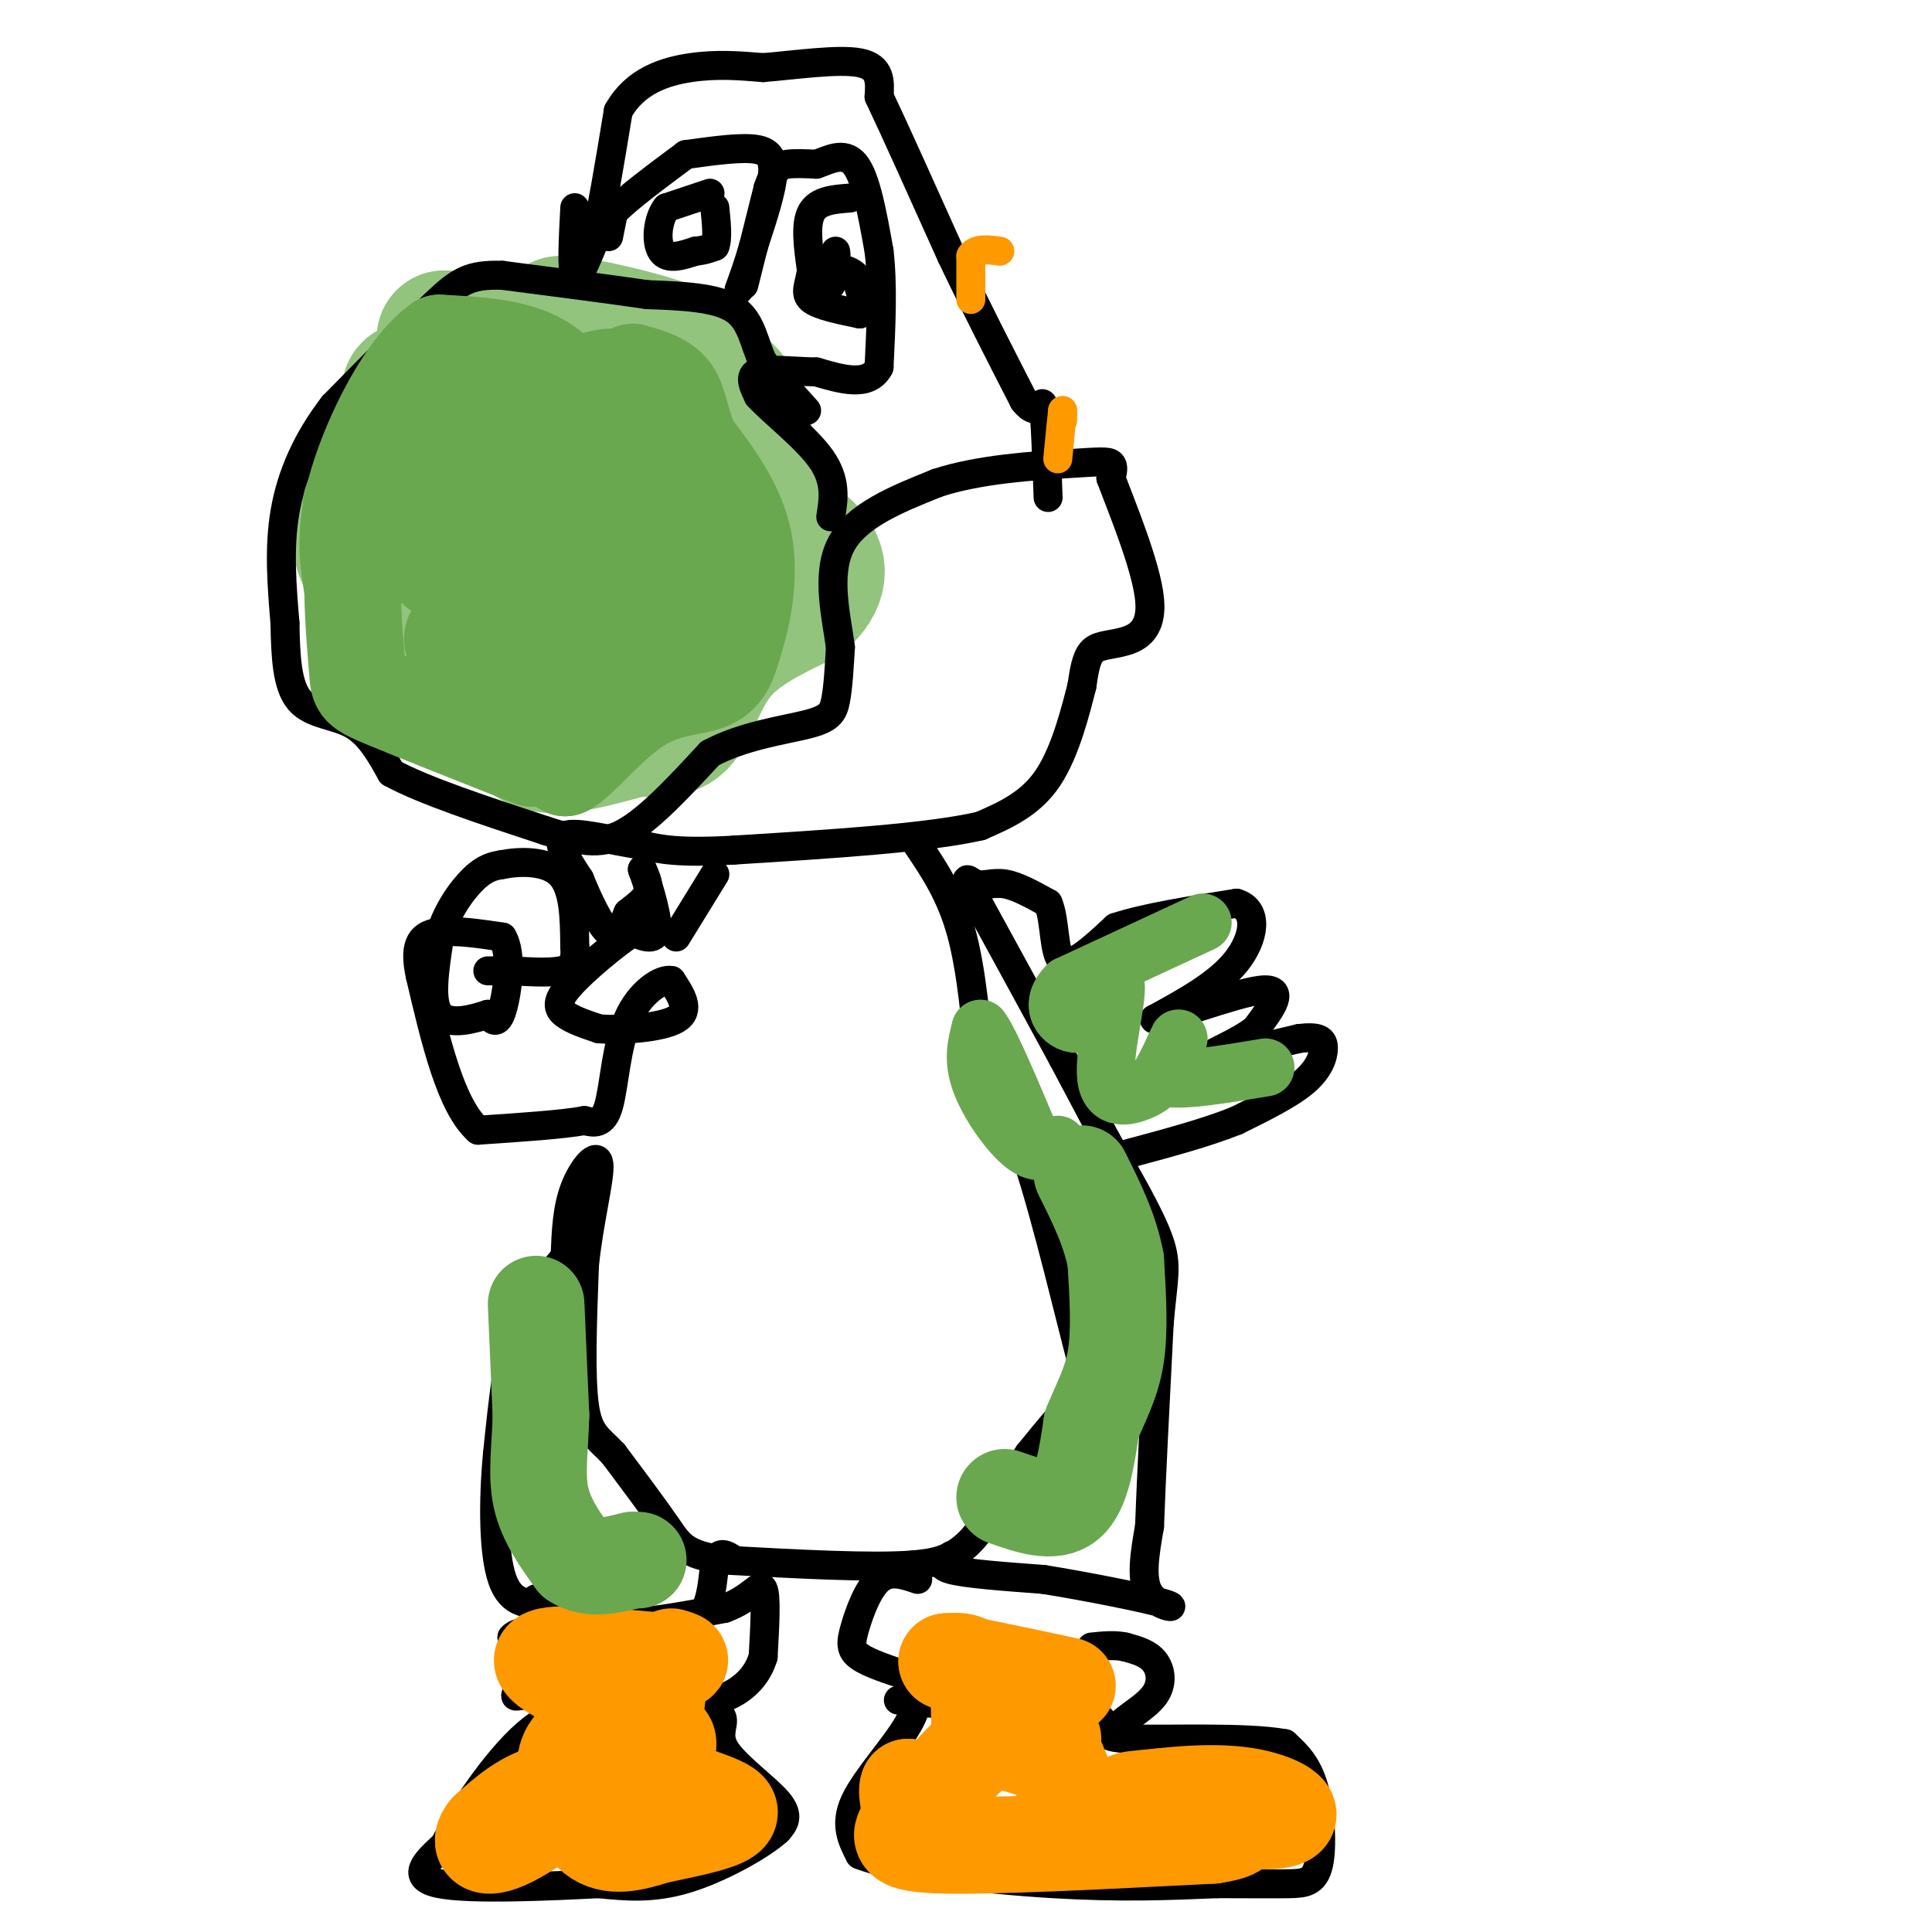 <svg viewBox='0 0 400 400' version='1.1' xmlns='http://www.w3.org/2000/svg' xmlns:xlink='http://www.w3.org/1999/xlink'><g fill='none' stroke='#6aa84f' stroke-width='6' stroke-linecap='round' stroke-linejoin='round'><path d='M128,63c-2.583,-0.583 -5.167,-1.167 -8,0c-2.833,1.167 -5.917,4.083 -9,7'/><path d='M111,70c-2.333,4.200 -3.667,11.200 -3,16c0.667,4.800 3.333,7.400 6,10'/><path d='M114,96c5.644,3.156 16.756,6.044 22,4c5.244,-2.044 4.622,-9.022 4,-16'/><path d='M140,84c2.332,-6.201 6.161,-13.703 0,-17c-6.161,-3.297 -22.313,-2.388 -30,-2c-7.687,0.388 -6.911,0.254 -7,1c-0.089,0.746 -1.045,2.373 -2,4'/><path d='M101,70c-1.333,6.622 -3.667,21.178 0,29c3.667,7.822 13.333,8.911 23,10'/><path d='M124,109c3.833,1.667 1.917,0.833 0,0'/></g>
<g fill='none' stroke='#93c47d' stroke-width='28' stroke-linecap='round' stroke-linejoin='round'><path d='M113,85c-3.743,6.702 -7.486,13.404 -9,17c-1.514,3.596 -0.797,4.088 -1,5c-0.203,0.912 -1.324,2.246 4,4c5.324,1.754 17.093,3.930 23,2c5.907,-1.930 5.954,-7.965 6,-14'/><path d='M136,99c-3.836,-4.568 -16.426,-8.986 -23,-6c-6.574,2.986 -7.133,13.378 -9,20c-1.867,6.622 -5.041,9.475 0,11c5.041,1.525 18.297,1.721 25,1c6.703,-0.721 6.851,-2.361 7,-4'/><path d='M136,121c2.867,-8.667 6.533,-28.333 2,-37c-4.533,-8.667 -17.267,-6.333 -30,-4'/><path d='M108,80c-6.725,1.779 -8.537,8.228 -10,15c-1.463,6.772 -2.578,13.867 -1,17c1.578,3.133 5.848,2.305 9,2c3.152,-0.305 5.186,-0.087 8,-3c2.814,-2.913 6.407,-8.956 10,-15'/><path d='M124,96c2.300,-2.055 3.050,0.309 3,-1c-0.050,-1.309 -0.900,-6.289 0,-9c0.900,-2.711 3.550,-3.153 -4,-4c-7.550,-0.847 -25.300,-2.099 -33,-2c-7.700,0.099 -5.350,1.550 -3,3'/><path d='M87,83c-2.911,5.133 -8.689,16.467 -11,23c-2.311,6.533 -1.156,8.267 0,10'/><path d='M76,116c0.889,4.000 3.111,9.000 7,14c3.889,5.000 9.444,10.000 15,15'/><path d='M98,145c4.000,2.321 6.500,0.625 8,2c1.500,1.375 2.000,5.821 6,7c4.000,1.179 11.500,-0.911 19,-3'/><path d='M131,151c4.929,-0.214 7.750,0.750 10,-2c2.250,-2.750 3.929,-9.214 8,-14c4.071,-4.786 10.536,-7.893 17,-11'/><path d='M166,124c3.679,-3.476 4.375,-6.667 1,-10c-3.375,-3.333 -10.821,-6.810 -14,-10c-3.179,-3.190 -2.089,-6.095 -1,-9'/><path d='M152,95c-0.378,-3.400 -0.822,-7.400 -4,-11c-3.178,-3.600 -9.089,-6.800 -15,-10'/><path d='M133,74c-9.333,-2.333 -25.167,-3.167 -41,-4'/><path d='M92,70c1.311,0.044 25.089,2.156 34,3c8.911,0.844 2.956,0.422 -3,0'/><path d='M123,73c-1.667,-1.000 -4.333,-3.500 -7,-6'/><path d='M116,67c3.622,-0.044 16.178,2.844 22,5c5.822,2.156 4.911,3.578 4,5'/><path d='M142,77c2.222,1.311 5.778,2.089 8,4c2.222,1.911 3.111,4.956 4,8'/><path d='M154,89c0.400,5.378 -0.600,14.822 -3,20c-2.400,5.178 -6.200,6.089 -10,7'/></g>
<g fill='none' stroke='#000000' stroke-width='6' stroke-linecap='round' stroke-linejoin='round'><path d='M167,85c0.000,0.000 -9.000,-10.000 -9,-10'/><path d='M158,75c-1.933,-3.867 -2.267,-8.533 -6,-11c-3.733,-2.467 -10.867,-2.733 -18,-3'/><path d='M134,61c-8.000,-1.167 -19.000,-2.583 -30,-4'/><path d='M104,57c-6.844,-0.222 -8.956,1.222 -14,6c-5.044,4.778 -13.022,12.889 -21,21'/><path d='M69,84c-5.489,7.133 -8.711,14.467 -10,22c-1.289,7.533 -0.644,15.267 0,23'/><path d='M59,129c0.119,7.000 0.417,13.000 3,16c2.583,3.000 7.452,3.000 11,5c3.548,2.000 5.774,6.000 8,10'/><path d='M81,160c6.667,3.667 19.333,7.833 32,12'/><path d='M113,172c8.000,2.578 12.000,3.022 17,0c5.000,-3.022 11.000,-9.511 17,-16'/><path d='M147,156c6.810,-3.667 15.333,-4.833 20,-6c4.667,-1.167 5.476,-2.333 6,-5c0.524,-2.667 0.762,-6.833 1,-11'/><path d='M174,134c-0.733,-5.800 -3.067,-14.800 0,-21c3.067,-6.200 11.533,-9.600 20,-13'/><path d='M194,100c8.667,-2.881 20.333,-3.583 27,-4c6.667,-0.417 8.333,-0.548 9,0c0.667,0.548 0.333,1.774 0,3'/><path d='M230,99c2.086,5.590 7.301,18.065 8,25c0.699,6.935 -3.120,8.329 -6,9c-2.880,0.671 -4.823,0.620 -6,2c-1.177,1.380 -1.589,4.190 -2,7'/><path d='M224,142c-1.244,4.867 -3.356,13.533 -7,19c-3.644,5.467 -8.822,7.733 -14,10'/><path d='M203,171c-10.833,2.500 -30.917,3.750 -51,5'/><path d='M152,176c-11.667,0.667 -15.333,-0.167 -19,-1'/><path d='M133,175c-6.644,-1.000 -13.756,-3.000 -16,-2c-2.244,1.000 0.378,5.000 3,9'/><path d='M120,182c1.622,4.022 4.178,9.578 6,11c1.822,1.422 2.911,-1.289 4,-4'/><path d='M130,189c1.556,-1.289 3.444,-2.511 4,-4c0.556,-1.489 -0.222,-3.244 -1,-5'/><path d='M133,180c0.733,1.844 3.067,8.956 3,12c-0.067,3.044 -2.533,2.022 -5,1'/><path d='M131,193c-3.571,2.321 -10.000,7.625 -13,11c-3.000,3.375 -2.571,4.821 -1,6c1.571,1.179 4.286,2.089 7,3'/><path d='M124,213c4.689,0.378 12.911,-0.178 16,-2c3.089,-1.822 1.044,-4.911 -1,-8'/><path d='M139,203c-2.012,-0.464 -6.542,2.375 -9,8c-2.458,5.625 -2.845,14.036 -4,18c-1.155,3.964 -3.077,3.482 -5,3'/><path d='M121,232c-4.500,0.833 -13.250,1.417 -22,2'/><path d='M99,234c-5.667,-5.000 -8.833,-18.500 -12,-32'/><path d='M87,202c-1.556,-7.022 0.556,-8.578 4,-9c3.444,-0.422 8.222,0.289 13,1'/><path d='M104,194c2.156,3.444 1.044,11.556 0,15c-1.044,3.444 -2.022,2.222 -3,1'/><path d='M101,210c-2.689,0.867 -7.911,2.533 -10,0c-2.089,-2.533 -1.044,-9.267 0,-16'/><path d='M91,194c1.289,-5.022 4.511,-9.578 7,-12c2.489,-2.422 4.244,-2.711 6,-3'/><path d='M104,179c3.467,-0.689 9.133,-0.911 12,2c2.867,2.911 2.933,8.956 3,15'/><path d='M119,196c0.244,3.444 -0.644,4.556 -3,5c-2.356,0.444 -6.178,0.222 -10,0'/><path d='M106,201c-2.500,0.000 -3.750,0.000 -5,0'/><path d='M148,181c0.000,0.000 -8.000,13.000 -8,13'/><path d='M190,175c3.417,5.083 6.833,10.167 9,18c2.167,7.833 3.083,18.417 4,29'/><path d='M203,222c2.333,8.000 6.167,13.500 10,19'/><path d='M213,241c3.905,11.940 8.667,32.292 11,41c2.333,8.708 2.238,5.774 0,7c-2.238,1.226 -6.619,6.613 -11,12'/><path d='M213,301c-3.844,5.644 -7.956,13.756 -12,18c-4.044,4.244 -8.022,4.622 -12,5'/><path d='M189,324c-8.500,0.667 -23.750,-0.167 -39,-1'/><path d='M150,323c-8.244,-1.044 -9.356,-3.156 -12,-7c-2.644,-3.844 -6.822,-9.422 -11,-15'/><path d='M127,301c-3.044,-3.267 -5.156,-3.933 -6,-10c-0.844,-6.067 -0.422,-17.533 0,-29'/><path d='M121,262c0.952,-9.369 3.333,-18.292 3,-21c-0.333,-2.708 -3.381,0.798 -5,5c-1.619,4.202 -1.810,9.101 -2,14'/><path d='M117,260c-2.089,3.556 -6.311,5.444 -9,12c-2.689,6.556 -3.844,17.778 -5,29'/><path d='M103,301c-0.956,10.067 -0.844,20.733 1,26c1.844,5.267 5.422,5.133 9,5'/><path d='M113,332c6.333,1.667 17.667,3.333 29,5'/><path d='M142,337c5.667,-2.067 5.333,-9.733 6,-13c0.667,-3.267 2.333,-2.133 4,-1'/><path d='M197,322c-1.583,1.083 -3.167,2.167 0,3c3.167,0.833 11.083,1.417 19,2'/><path d='M216,327c8.774,1.393 21.208,3.875 25,5c3.792,1.125 -1.060,0.893 -3,-2c-1.940,-2.893 -0.970,-8.446 0,-14'/><path d='M238,316c0.333,-9.333 1.167,-25.667 2,-42'/><path d='M240,274c0.800,-9.378 1.800,-11.822 0,-17c-1.800,-5.178 -6.400,-13.089 -11,-21'/><path d='M229,236c-3.333,-6.333 -6.167,-11.667 -9,-17'/><path d='M220,219c-4.500,-8.333 -11.250,-20.667 -18,-33'/><path d='M202,186c-3.036,-5.738 -1.625,-3.583 0,-3c1.625,0.583 3.464,-0.405 6,0c2.536,0.405 5.768,2.202 9,4'/><path d='M217,187c1.578,3.600 1.022,10.600 3,12c1.978,1.400 6.489,-2.800 11,-7'/><path d='M231,192c6.000,-2.000 15.500,-3.500 25,-5'/><path d='M256,187c4.644,1.356 3.756,7.244 0,12c-3.756,4.756 -10.378,8.378 -17,12'/><path d='M239,211c2.289,0.178 16.511,-5.378 22,-6c5.489,-0.622 2.244,3.689 -1,8'/><path d='M260,213c-3.222,2.756 -10.778,5.644 -10,6c0.778,0.356 9.889,-1.822 19,-4'/><path d='M269,215c4.143,-0.488 5.000,0.292 5,2c0.000,1.708 -0.857,4.345 -4,7c-3.143,2.655 -8.571,5.327 -14,8'/><path d='M256,232c-6.167,2.500 -14.583,4.750 -23,7'/><path d='M126,49c0.000,0.000 1.000,-5.000 1,-5'/><path d='M127,44c2.667,-2.833 8.833,-7.417 15,-12'/><path d='M142,32c6.000,-0.833 12.000,-1.667 15,-1c3.000,0.667 3.000,2.833 3,5'/><path d='M160,36c-0.167,3.333 -2.083,9.167 -4,15'/><path d='M156,51c-1.167,4.000 -2.083,6.500 -3,9'/><path d='M154,59c0.000,0.000 5.000,-20.000 5,-20'/><path d='M159,39c1.400,-4.222 2.400,-4.778 4,-5c1.600,-0.222 3.800,-0.111 6,0'/><path d='M169,34c2.489,-0.800 5.711,-2.800 8,0c2.289,2.800 3.644,10.400 5,18'/><path d='M182,52c0.833,7.000 0.417,15.500 0,24'/><path d='M182,76c-2.167,4.167 -7.583,2.583 -13,1'/><path d='M169,77c-4.689,-0.067 -9.911,-0.733 -12,0c-2.089,0.733 -1.044,2.867 0,5'/><path d='M157,82c2.800,3.133 9.800,8.467 13,13c3.200,4.533 2.600,8.267 2,12'/><path d='M119,43c-0.333,6.417 -0.667,12.833 0,14c0.667,1.167 2.333,-2.917 4,-7'/><path d='M123,50c1.500,-5.667 3.250,-16.333 5,-27'/><path d='M128,23c3.444,-6.200 9.556,-8.200 15,-9c5.444,-0.800 10.222,-0.400 15,0'/><path d='M158,14c6.600,-0.533 15.600,-1.867 20,-1c4.400,0.867 4.200,3.933 4,7'/><path d='M182,20c3.167,6.667 9.083,19.833 15,33'/><path d='M197,53c5.000,10.500 10.000,20.250 15,30'/><path d='M212,83c3.178,4.044 3.622,-0.844 4,1c0.378,1.844 0.689,10.422 1,19'/><path d='M176,41c-3.333,0.250 -6.667,0.500 -8,3c-1.333,2.500 -0.667,7.250 0,12'/><path d='M168,56c-0.444,3.067 -1.556,4.733 0,6c1.556,1.267 5.778,2.133 10,3'/><path d='M178,65c1.500,-0.833 0.250,-4.417 -1,-8'/><path d='M177,57c-1.533,-1.600 -4.867,-1.600 -6,-1c-1.133,0.600 -0.067,1.800 1,3'/><path d='M172,59c0.333,-0.333 0.667,-2.667 1,-5'/><path d='M173,54c0.167,-1.167 0.083,-1.583 0,-2'/><path d='M147,40c0.000,0.000 -9.000,3.000 -9,3'/><path d='M138,43c-1.933,2.467 -2.267,7.133 -1,9c1.267,1.867 4.133,0.933 7,0'/><path d='M144,52c1.833,-0.167 2.917,-0.583 4,-1'/><path d='M148,51c0.667,-1.500 0.333,-4.750 0,-8'/><path d='M111,331c4.250,2.333 8.500,4.667 15,5c6.500,0.333 15.250,-1.333 24,-3'/><path d='M150,333c5.511,-1.978 7.289,-5.422 8,-4c0.711,1.422 0.356,7.711 0,14'/><path d='M158,343c-1.111,3.867 -3.889,6.533 -7,8c-3.111,1.467 -6.556,1.733 -10,2'/><path d='M141,353c0.380,0.494 6.329,0.730 8,2c1.671,1.270 -0.935,3.573 1,7c1.935,3.427 8.410,7.979 11,11c2.590,3.021 1.295,4.510 0,6'/><path d='M161,379c-3.422,3.111 -11.978,7.889 -19,10c-7.022,2.111 -12.511,1.556 -18,1'/><path d='M124,390c-10.178,0.511 -26.622,1.289 -33,0c-6.378,-1.289 -2.689,-4.644 1,-8'/><path d='M92,382c3.133,-6.089 10.467,-17.311 17,-23c6.533,-5.689 12.267,-5.844 18,-6'/><path d='M127,353c5.156,-0.844 9.044,0.044 6,0c-3.044,-0.044 -13.022,-1.022 -23,-2'/><path d='M110,351c-4.200,-0.044 -3.200,0.844 -3,-1c0.200,-1.844 -0.400,-6.422 -1,-11'/><path d='M106,339c1.500,-1.833 5.750,-0.917 10,0'/><path d='M190,327c-2.845,-0.976 -5.690,-1.952 -8,0c-2.310,1.952 -4.083,6.833 -5,10c-0.917,3.167 -0.976,4.619 1,6c1.976,1.381 5.988,2.690 10,4'/><path d='M188,347c2.214,2.060 2.750,5.208 0,10c-2.750,4.792 -8.786,11.226 -11,16c-2.214,4.774 -0.607,7.887 1,11'/><path d='M178,384c7.533,3.044 25.867,5.156 40,6c14.133,0.844 24.067,0.422 34,0'/><path d='M252,390c8.297,0.016 12.038,0.056 15,0c2.962,-0.056 5.144,-0.207 6,-4c0.856,-3.793 0.388,-11.226 -1,-16c-1.388,-4.774 -3.694,-6.887 -6,-9'/><path d='M266,361c-7.956,-1.489 -24.844,-0.711 -32,-1c-7.156,-0.289 -4.578,-1.644 -2,-3'/><path d='M232,357c1.202,-1.440 5.208,-3.542 7,-6c1.792,-2.458 1.369,-5.274 0,-7c-1.369,-1.726 -3.685,-2.363 -6,-3'/><path d='M233,341c-2.167,-0.500 -4.583,-0.250 -7,0'/><path d='M186,352c0.000,0.000 42.000,4.000 42,4'/></g>
<g fill='none' stroke='#ff9900' stroke-width='6' stroke-linecap='round' stroke-linejoin='round'><path d='M220,87c0.000,0.000 0.000,-2.000 0,-2'/><path d='M220,85c-0.167,1.333 -0.583,5.667 -1,10'/><path d='M201,62c0.000,0.000 0.000,-9.000 0,-9'/><path d='M201,53c1.000,-1.667 3.500,-1.333 6,-1'/></g>
<g fill='none' stroke='#ff9900' stroke-width='20' stroke-linecap='round' stroke-linejoin='round'><path d='M133,372c-6.833,-1.083 -13.667,-2.167 -19,-1c-5.333,1.167 -9.167,4.583 -13,8'/><path d='M101,379c-2.143,2.548 -1.000,4.917 6,1c7.000,-3.917 19.857,-14.119 26,-18c6.143,-3.881 5.571,-1.440 5,1'/><path d='M138,363c-0.179,1.214 -3.125,3.750 0,6c3.125,2.250 12.321,4.214 13,6c0.679,1.786 -7.161,3.393 -15,5'/><path d='M136,380c-4.845,1.524 -9.458,2.833 -13,0c-3.542,-2.833 -6.012,-9.810 -6,-14c0.012,-4.190 2.506,-5.595 5,-7'/><path d='M122,359c4.556,-2.511 13.444,-5.289 14,-7c0.556,-1.711 -7.222,-2.356 -15,-3'/><path d='M121,349c-5.222,-1.844 -10.778,-4.956 -8,-6c2.778,-1.044 13.889,-0.022 25,1'/><path d='M138,344c4.333,0.000 2.667,-0.500 1,-1'/><path d='M218,360c-4.933,-0.578 -9.867,-1.156 -14,1c-4.133,2.156 -7.467,7.044 -10,9c-2.533,1.956 -4.267,0.978 -6,0'/><path d='M188,370c-0.607,1.262 0.875,4.417 0,7c-0.875,2.583 -4.107,4.595 6,5c10.107,0.405 33.554,-0.798 57,-2'/><path d='M251,380c9.333,-1.333 4.167,-3.667 -2,-5c-6.167,-1.333 -13.333,-1.667 -15,-2c-1.667,-0.333 2.167,-0.667 6,-1'/><path d='M240,372c4.428,-0.504 12.499,-1.265 19,0c6.501,1.265 11.433,4.556 4,5c-7.433,0.444 -27.232,-1.957 -36,-3c-8.768,-1.043 -6.505,-0.726 -6,-2c0.505,-1.274 -0.747,-4.137 -2,-7'/><path d='M219,365c-1.833,-1.833 -5.417,-2.917 -9,-4'/><path d='M210,361c-2.167,-0.833 -3.083,-0.917 -4,-1'/><path d='M206,360c-1.310,0.583 -2.583,2.542 -3,0c-0.417,-2.542 0.024,-9.583 -1,-13c-1.024,-3.417 -3.512,-3.208 -6,-3'/><path d='M196,344c3.167,0.333 14.083,2.667 25,5'/></g>
<g fill='none' stroke='#6aa84f' stroke-width='20' stroke-linecap='round' stroke-linejoin='round'><path d='M129,103c-6.423,-0.732 -12.845,-1.464 -16,-2c-3.155,-0.536 -3.041,-0.876 -4,3c-0.959,3.876 -2.989,11.967 0,18c2.989,6.033 10.997,10.010 17,11c6.003,0.990 10.002,-1.005 14,-3'/><path d='M140,130c2.754,-4.174 2.639,-13.108 0,-18c-2.639,-4.892 -7.803,-5.741 -11,-7c-3.197,-1.259 -4.429,-2.929 -8,1c-3.571,3.929 -9.483,13.455 -4,18c5.483,4.545 22.361,4.108 29,2c6.639,-2.108 3.040,-5.888 0,-9c-3.040,-3.112 -5.520,-5.556 -8,-8'/><path d='M138,109c-5.286,-1.279 -14.500,-0.477 -19,1c-4.500,1.477 -4.285,3.629 -5,7c-0.715,3.371 -2.360,7.961 0,10c2.360,2.039 8.725,1.526 12,-4c3.275,-5.526 3.459,-16.065 3,-22c-0.459,-5.935 -1.560,-7.267 -5,-8c-3.440,-0.733 -9.220,-0.866 -15,-1'/><path d='M109,92c-3.311,-0.260 -4.090,-0.409 -6,2c-1.910,2.409 -4.953,7.375 -9,12c-4.047,4.625 -9.098,8.908 -2,13c7.098,4.092 26.346,7.994 36,0c9.654,-7.994 9.715,-27.883 6,-36c-3.715,-8.117 -11.204,-4.462 -17,-2c-5.796,2.462 -9.898,3.731 -14,5'/><path d='M103,86c-9.057,3.997 -24.700,11.488 -29,16c-4.300,4.512 2.744,6.044 9,7c6.256,0.956 11.723,1.334 19,0c7.277,-1.334 16.365,-4.381 20,-8c3.635,-3.619 1.818,-7.809 0,-12'/><path d='M122,89c-1.289,-4.800 -4.511,-10.800 -10,-14c-5.489,-3.200 -13.244,-3.600 -21,-4'/><path d='M91,71c-7.000,4.844 -14.000,18.956 -17,29c-3.000,10.044 -2.000,16.022 -1,22'/><path d='M73,122c0.071,7.036 0.750,13.625 1,17c0.250,3.375 0.071,3.536 6,6c5.929,2.464 17.964,7.232 30,12'/><path d='M110,157c5.405,-3.917 3.917,-19.708 -1,-26c-4.917,-6.292 -13.262,-3.083 -15,0c-1.738,3.083 3.131,6.042 8,9'/><path d='M102,140c4.844,2.422 12.956,3.978 16,7c3.044,3.022 1.022,7.511 -1,12'/><path d='M117,159c2.405,-0.881 8.917,-9.083 15,-13c6.083,-3.917 11.738,-3.548 15,-5c3.262,-1.452 4.131,-4.726 5,-8'/><path d='M152,133c1.711,-5.022 3.489,-13.578 2,-21c-1.489,-7.422 -6.244,-13.711 -11,-20'/><path d='M143,92c-2.244,-5.378 -2.356,-8.822 -4,-11c-1.644,-2.178 -4.822,-3.089 -8,-4'/><path d='M111,270c0.000,0.000 1.000,23.000 1,23'/><path d='M112,293c-0.156,6.778 -1.044,12.222 0,17c1.044,4.778 4.022,8.889 7,13'/><path d='M119,323c3.167,2.167 7.583,1.083 12,0'/><path d='M131,323c2.000,0.000 1.000,0.000 0,0'/><path d='M208,310c5.000,1.750 10.000,3.500 13,1c3.000,-2.500 4.000,-9.250 5,-16'/><path d='M226,295c1.889,-4.711 4.111,-8.489 5,-14c0.889,-5.511 0.444,-12.756 0,-20'/><path d='M231,261c-1.167,-6.333 -4.083,-12.167 -7,-18'/></g>
<g fill='none' stroke='#6aa84f' stroke-width='12' stroke-linecap='round' stroke-linejoin='round'><path d='M249,191c0.000,0.000 -28.000,13.000 -28,13'/><path d='M221,204c-4.267,4.156 -0.933,8.044 2,8c2.933,-0.044 5.467,-4.022 8,-8'/><path d='M231,204c0.417,2.845 -2.542,13.958 -2,19c0.542,5.042 4.583,4.012 7,3c2.417,-1.012 3.208,-2.006 4,-3'/><path d='M240,223c1.644,-2.600 3.756,-7.600 4,-8c0.244,-0.400 -1.378,3.800 -3,8'/><path d='M241,223c3.000,1.000 12.000,-0.500 21,-2'/><path d='M219,237c-1.956,1.200 -3.911,2.400 -7,0c-3.089,-2.400 -7.311,-8.400 -9,-13c-1.689,-4.600 -0.844,-7.800 0,-11'/><path d='M203,213c1.833,2.167 6.417,13.083 11,24'/></g>
</svg>